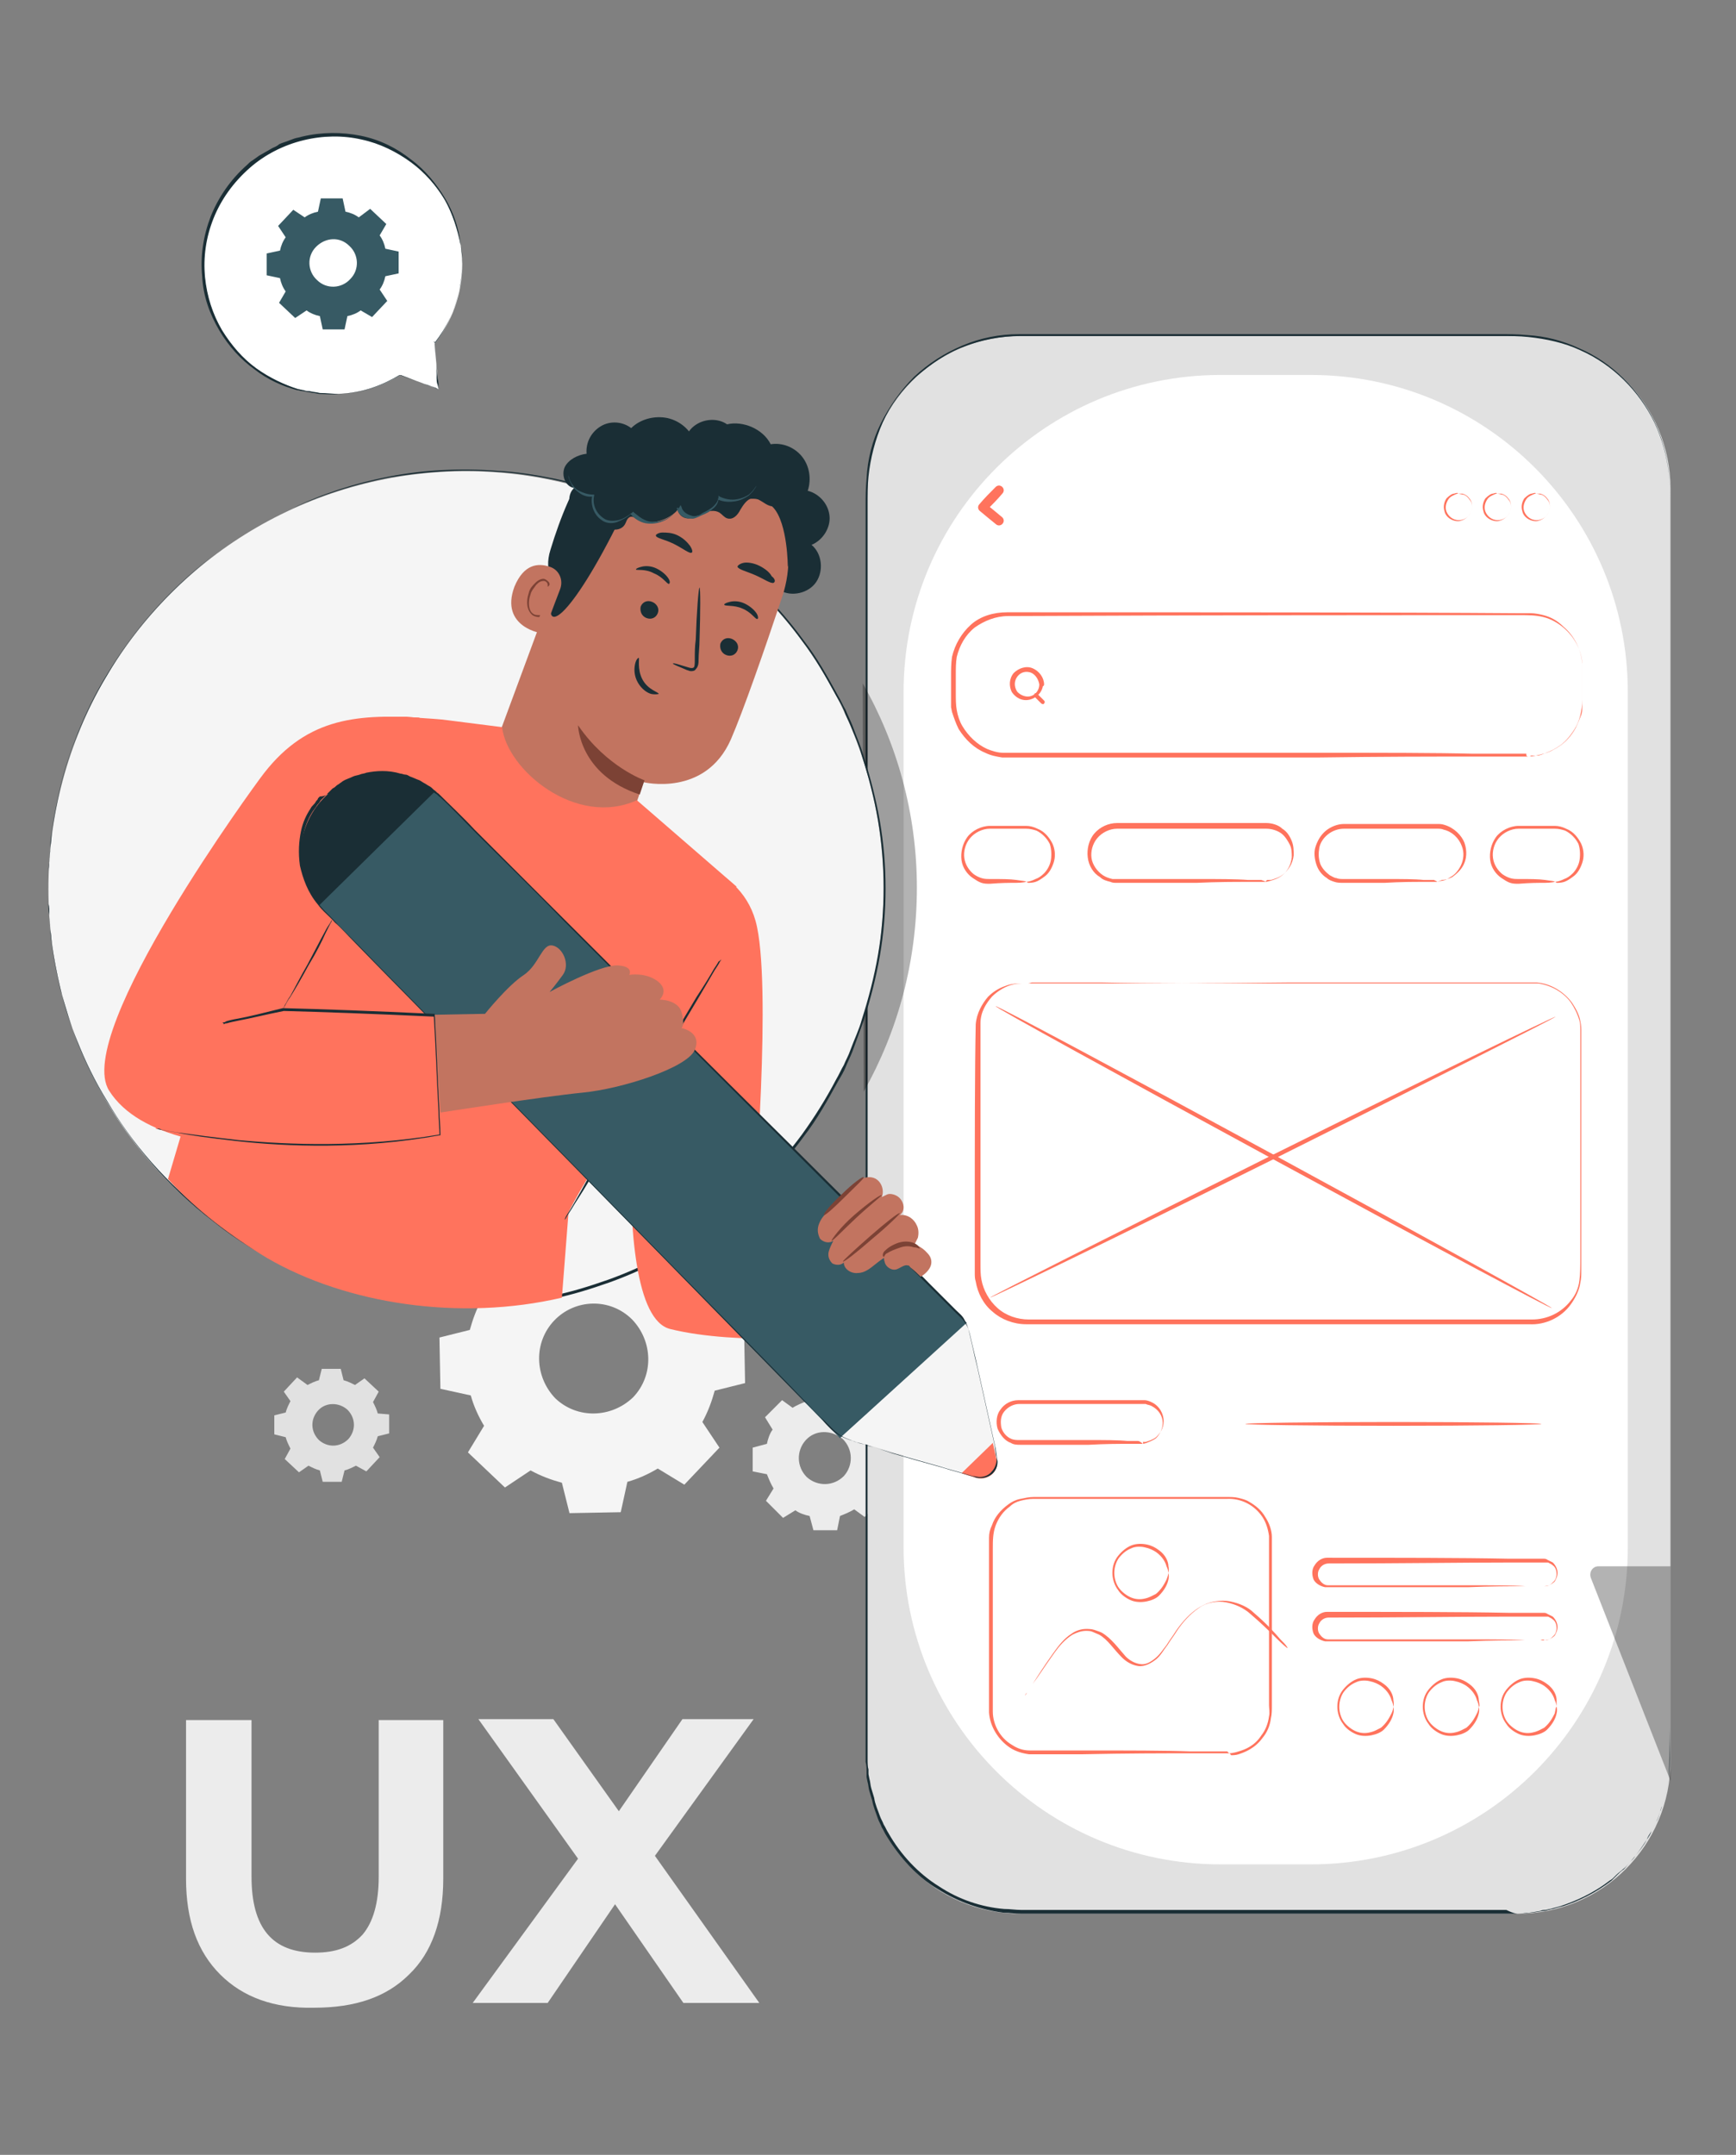 <?xml version="1.0" encoding="UTF-8"?> <!-- Generator: Adobe Illustrator 26.4.1, SVG Export Plug-In . SVG Version: 6.00 Build 0) --> <svg xmlns="http://www.w3.org/2000/svg" xmlns:xlink="http://www.w3.org/1999/xlink" id="Слой_1" x="0px" y="0px" viewBox="0 0 182.9 227" style="enable-background:new 0 0 182.9 227;" xml:space="preserve"><rect x="0" y="0" width="182.9" height="227" fill="#808080" stroke="none"/> <style type="text/css"> .st0{fill:#ECECEC;} .st1{fill:#F5F5F5;} .st2{fill:#E1E1E1;} .st3{fill:#1A2E35;} .st4{fill:#FFFFFF;} .st5{opacity:0.3;} .st6{fill:#FF735D;} .st7{fill:#C27460;} .st8{fill:#7C4235;} .st9{fill:#375A64;} </style> <g> <g> <path class="st0" d="M23.2,208c-2.4-2.4-3.6-5.7-3.6-10.1v-16.7h6.9v16.5c0,5.4,2.2,8,6.7,8c2.2,0,3.8-0.6,5-1.9 c1.1-1.3,1.7-3.3,1.7-6.1v-16.5h6.8v16.7c0,4.4-1.2,7.8-3.6,10.1c-2.4,2.4-5.7,3.5-10,3.5C28.9,211.6,25.6,210.4,23.2,208z"></path> </g> <g> <path class="st0" d="M72,211l-7.2-10.4L57.7,211h-7.9l11.1-15.2l-10.5-14.7h7.9l6.9,9.7l6.7-9.7h7.5l-10.4,14.4L80,211H72z"></path> </g> </g> <g> <g> <g> <path class="st1" d="M55.5,131.9c1-0.6,2.1-1.1,3.2-1.4l0.7-3.2l5.4-0.1l0.8,3.2c1.1,0.3,2.2,0.7,3.3,1.3l2.7-1.8l3.9,3.7 l-1.7,2.8c0.6,1,1.1,2.1,1.4,3.2l3.2,0.7l0.1,5.4l-3.2,0.8c-0.3,1.1-0.7,2.2-1.3,3.3l1.8,2.7l-3.7,3.9l-2.8-1.7 c-1,0.6-2.1,1.1-3.2,1.4l-0.7,3.2l-5.4,0.1l-0.8-3.2c-1.1-0.3-2.2-0.7-3.3-1.3l-2.7,1.8l-3.9-3.7l1.7-2.8c-0.6-1-1.1-2.1-1.4-3.2 l-3.2-0.7l-0.1-5.4l3.2-0.8c0.3-1.1,0.7-2.2,1.3-3.3l-1.8-2.7l3.7-3.9L55.5,131.9L55.5,131.9z M58.4,139.1 c-2.2,2.3-2.1,5.9,0.1,8.2c2.3,2.2,5.9,2.1,8.2-0.1c2.2-2.3,2.1-5.9-0.1-8.2C64.3,136.7,60.6,136.8,58.4,139.1z"></path> </g> </g> <g> <g> <path class="st0" d="M83.5,148.3c0.5-0.3,1-0.5,1.5-0.7l0.3-1.5l2.5,0l0.4,1.5c0.5,0.1,1.1,0.3,1.5,0.6l1.3-0.8l1.8,1.8l-0.8,1.3 c0.3,0.5,0.5,1,0.7,1.5l1.5,0.3l0,2.5l-1.5,0.4c-0.1,0.5-0.3,1.1-0.6,1.5l0.8,1.3l-1.8,1.8L90,159c-0.5,0.3-1,0.5-1.5,0.7 l-0.3,1.5l-2.5,0l-0.4-1.5c-0.5-0.1-1.1-0.3-1.5-0.6l-1.3,0.8l-1.8-1.8l0.8-1.3c-0.3-0.5-0.5-1-0.7-1.5l-1.5-0.3l0-2.5l1.5-0.4 c0.1-0.5,0.3-1.1,0.6-1.5l-0.8-1.3l1.8-1.8L83.5,148.3L83.5,148.3z M84.9,151.7c-1,1.1-1,2.8,0.1,3.9c1.1,1,2.8,1,3.9-0.1 c1-1.1,1-2.8-0.1-3.9C87.6,150.6,85.9,150.6,84.9,151.7z"></path> </g> </g> <g> <g> <path class="st2" d="M32.4,145.9c0.4-0.2,0.8-0.4,1.2-0.5l0.3-1.2l2,0l0.3,1.2c0.4,0.1,0.8,0.3,1.2,0.5l1-0.7l1.5,1.4l-0.6,1.1 c0.2,0.4,0.4,0.8,0.5,1.2L41,149l0,2l-1.2,0.3c-0.1,0.4-0.3,0.8-0.5,1.2l0.7,1l-1.4,1.5l-1.1-0.6c-0.4,0.2-0.8,0.4-1.2,0.5 l-0.3,1.2l-2,0l-0.3-1.2c-0.4-0.1-0.8-0.3-1.2-0.5l-1,0.7l-1.5-1.4l0.6-1.1c-0.2-0.4-0.4-0.8-0.5-1.2l-1.2-0.3l0-2l1.2-0.3 c0.1-0.4,0.3-0.8,0.5-1.2l-0.7-1l1.4-1.5L32.4,145.9L32.4,145.9z M33.5,148.6c-0.8,0.9-0.8,2.2,0.1,3.1c0.9,0.8,2.2,0.8,3.1-0.1 c0.8-0.9,0.8-2.2-0.1-3.1C35.7,147.7,34.3,147.7,33.5,148.6z"></path> </g> </g> </g> <g> <g> <g> <g> <path class="st2" d="M159.9,201.6h-52.4c-8.9,0-16.1-7.2-16.1-16.1v-134c0-8.9,7.2-16.1,16.1-16.1h52.4 c8.9,0,16.1,7.2,16.1,16.1v134C176,194.4,168.8,201.6,159.9,201.6z"></path> </g> </g> <g> <g> <g> <path class="st3" d="M159.9,201.6c0,0,0.4,0,1.2-0.1c0.4,0,0.9-0.1,1.5-0.2c0.1,0,0.3,0,0.5-0.1c0.2,0,0.3-0.1,0.5-0.1 c0.3-0.1,0.7-0.2,1.1-0.3c1.5-0.5,3.3-1.3,5.1-2.7c0.1-0.1,0.2-0.2,0.3-0.3c0.1-0.1,0.2-0.2,0.3-0.3c0.2-0.2,0.4-0.4,0.7-0.6 c0.2-0.2,0.4-0.5,0.6-0.7c0.2-0.2,0.4-0.5,0.6-0.7c0.4-0.5,0.8-1.1,1.2-1.7c0.2-0.3,0.4-0.6,0.5-0.9c0.2-0.3,0.3-0.7,0.5-1 c0.2-0.3,0.3-0.7,0.4-1.1c0.1-0.2,0.1-0.4,0.2-0.5c0.1-0.2,0.1-0.4,0.2-0.6c0.1-0.4,0.2-0.8,0.3-1.2c0.1-0.4,0.1-0.8,0.2-1.2 c0.2-1.6,0.1-3.4,0.1-5.2c0-3.6,0-7.6,0-11.9c0-8.5,0-18.2,0-28.9c0-21.4,0-47,0-75.3c0-3.5,0-7.1,0-10.8c0-0.9,0-1.8,0-2.7 c0-0.9,0-1.8-0.1-2.7c-0.2-1.8-0.7-3.6-1.5-5.3c-1.6-3.3-4.4-6.1-7.8-7.6c-1.7-0.8-3.6-1.2-5.5-1.4c-0.9-0.1-1.9-0.1-2.9-0.1 c-1,0-1.9,0-2.9,0c-15.4,0-31.4,0-47.7,0c-2,0-4.1,0.4-5.9,1.1c-1.9,0.7-3.6,1.9-5.1,3.2c-1.5,1.4-2.7,3-3.5,4.8 c-0.8,1.8-1.3,3.8-1.5,5.7c-0.1,1-0.1,2-0.1,3c0,1,0,2,0,3c0,2,0,3.9,0,5.9c0,3.9,0,7.8,0,11.7c0,15.4,0,30.3,0,44.5 c0,14.2,0,27.6,0,40.3c0,6.3,0,12.4,0,18.2c0,2.9,0,5.8,0,8.6c0,0.3,0,0.7,0.1,1l0,0.5l0.1,0.5c0.1,0.3,0.1,0.7,0.2,1 c0.1,0.3,0.2,0.7,0.3,1c0.1,0.7,0.4,1.3,0.6,1.9c0.1,0.3,0.3,0.6,0.4,0.9c0.2,0.3,0.3,0.6,0.5,0.9c1.3,2.3,3.2,4.3,5.3,5.6 c2.1,1.4,4.5,2.2,6.9,2.4c0.6,0,1.2,0.1,1.8,0.1c0.6,0,1.2,0,1.8,0c1.2,0,2.3,0,3.5,0c2.3,0,4.5,0,6.6,0c8.5,0,15.9,0,21.8,0 c6,0,10.6,0,13.8,0c1.6,0,2.8,0,3.6,0C159.5,201.6,159.9,201.6,159.9,201.6s-0.4,0-1.2,0c-0.8,0-2,0-3.6,0c-3.2,0-7.8,0-13.8,0 c-6,0-13.3,0-21.8,0c-2.1,0-4.3,0-6.6,0c-1.1,0-2.3,0-3.5,0c-0.6,0-1.2,0-1.8,0c-0.6,0-1.2-0.1-1.8-0.1c-2.4-0.3-4.8-1.1-7-2.5 c-2.2-1.3-4-3.3-5.4-5.6c-0.2-0.3-0.3-0.6-0.5-0.9c-0.1-0.3-0.3-0.6-0.4-0.9c-0.2-0.6-0.5-1.3-0.6-1.9c-0.1-0.3-0.2-0.7-0.3-1 c-0.1-0.3-0.1-0.7-0.2-1l-0.1-0.5l0-0.5c0-0.3,0-0.7-0.1-1.1c0-2.8,0-5.7,0-8.6c0-5.9,0-11.9,0-18.2c0-12.6,0-26.1,0-40.3 c0-14.2,0-29.1,0-44.5c0-3.9,0-7.7,0-11.7c0-2,0-3.9,0-5.9c0-1,0-2,0-3c0-1,0-2,0.1-3c0.1-2,0.6-4,1.5-5.8 c0.9-1.8,2.1-3.5,3.5-4.9c1.5-1.4,3.2-2.5,5.1-3.3c1.9-0.8,3.9-1.2,6-1.2c16.4,0,32.3,0,47.7,0c1,0,1.9,0,2.9,0 c1,0,1.9,0,2.9,0.1c1.9,0.1,3.8,0.6,5.5,1.4c3.5,1.5,6.3,4.4,7.9,7.7c0.8,1.7,1.3,3.5,1.5,5.3c0.1,0.9,0.1,1.8,0.1,2.8 c0,0.9,0,1.8,0,2.7c0,3.6,0,7.2,0,10.8c0,28.3,0,53.9,0,75.3c0,10.7,0,20.4,0,28.9c0,4.3,0,8.2,0,11.9c0,1.8,0,3.6-0.1,5.2 c-0.1,0.4-0.1,0.8-0.2,1.2c-0.1,0.4-0.2,0.8-0.3,1.2c-0.1,0.2-0.1,0.4-0.2,0.6c-0.1,0.2-0.1,0.4-0.2,0.5 c-0.1,0.4-0.2,0.7-0.4,1.1c-0.2,0.3-0.3,0.7-0.5,1c-0.2,0.3-0.4,0.6-0.5,0.9c-0.3,0.6-0.8,1.2-1.2,1.7 c-0.2,0.3-0.4,0.5-0.6,0.7c-0.2,0.2-0.4,0.5-0.7,0.7c-0.2,0.2-0.5,0.4-0.7,0.6c-0.1,0.1-0.2,0.2-0.3,0.3 c-0.1,0.1-0.2,0.2-0.4,0.3c-1.8,1.4-3.7,2.2-5.2,2.7c-0.4,0.1-0.7,0.2-1.1,0.3c-0.2,0-0.3,0.1-0.5,0.1c-0.2,0-0.3,0-0.5,0.1 c-0.6,0.1-1.1,0.2-1.5,0.2C160.3,201.6,159.9,201.6,159.9,201.6z"></path> </g> </g> </g> </g> <g> <g> <path class="st4" d="M138.1,196.4h-9.5c-18.5,0-33.4-15-33.4-33.4V72.9c0-18.5,15-33.4,33.4-33.4h9.5c18.5,0,33.4,15,33.4,33.4 v90.1C171.5,181.4,156.6,196.4,138.1,196.4z"></path> </g> </g> <g class="st5"> <g> <path d="M176,187.6l-8.4-21.4c-0.2-0.6,0.2-1.2,0.8-1.2h7.6V187.6z"></path> </g> </g> <g> <g> <g> <path class="st6" d="M161.1,79.7c0,0,0.5,0,1.5-0.3c0.5-0.1,1.1-0.4,1.7-0.8c0.6-0.4,1.2-1,1.7-1.9c0.2-0.4,0.4-0.9,0.6-1.4 c0.1-0.3,0.1-0.5,0.1-0.8c0-0.3,0-0.6,0-0.9c0-0.6,0-1.2,0-1.8c0-0.6,0-1.3,0-2c-0.1-1.3-0.8-2.7-2-3.7 c-0.6-0.5-1.3-0.9-2.1-1.1c-0.8-0.2-1.6-0.2-2.5-0.2c-13.8,0-32.9,0-53.9,0.1c-1.3,0-2.5,0.5-3.5,1.2c-1,0.8-1.6,1.9-1.9,3.1 c-0.1,0.6-0.1,1.2-0.1,1.9c0,0.6,0,1.3,0,1.9c0,0.6,0,1.3,0.1,1.8c0.1,0.6,0.3,1.2,0.6,1.7c0.6,1,1.5,1.9,2.6,2.4 c0.5,0.2,1.1,0.4,1.7,0.4c0.6,0,1.2,0,1.8,0c2.4,0,4.7,0,7,0c9.1,0,17.3,0,24.3,0c6.9,0,12.5,0,16.4,0.1c1.9,0,3.4,0,4.4,0 c0.5,0,0.9,0,1.2,0C160.8,79.7,160.9,79.7,161.1,79.7C161.1,79.7,161.1,79.7,161.1,79.7C161.1,79.7,161.1,79.7,161.1,79.7 c-0.2,0-0.3,0-0.4,0c-0.3,0-0.7,0-1.2,0c-1,0-2.5,0-4.4,0c-3.9,0-9.5,0-16.4,0.1c-6.9,0-15.1,0-24.3,0c-2.3,0-4.6,0-7,0 c-0.6,0-1.2,0-1.8,0c-0.6-0.1-1.2-0.2-1.8-0.5c-1.2-0.5-2.1-1.4-2.8-2.5c-0.3-0.6-0.5-1.2-0.7-1.8l-0.1-0.5l0-0.5 c0-0.3,0-0.6,0-0.9c0-0.6,0-1.3,0-1.9c0-0.6,0-1.3,0.1-2c0.3-1.3,1-2.5,2-3.4c1-0.9,2.4-1.3,3.8-1.3c21.1,0,40.1,0,53.9,0.1 c0.4,0,0.9,0,1.3,0c0.4,0,0.9,0.1,1.3,0.2c0.8,0.2,1.5,0.6,2.1,1.2c1.2,1,1.9,2.5,2,3.9c0,0.7,0,1.4,0,2c0,0.6,0,1.2,0,1.8 c0,1.2-0.3,2.3-0.8,3.1c-0.5,0.8-1.1,1.5-1.8,1.9c-0.6,0.4-1.2,0.6-1.7,0.8c-0.1,0-0.2,0.1-0.4,0.1c-0.1,0-0.2,0-0.3,0 c-0.2,0-0.4,0-0.5,0C161.4,79.7,161.3,79.7,161.1,79.7C161.1,79.7,161.1,79.7,161.1,79.7z"></path> </g> </g> </g> <g> <g> <g> <g> <path class="st6" d="M153.6,52c0,0-0.1,0-0.3,0.1c-0.2,0.1-0.5,0.2-0.7,0.5c-0.2,0.3-0.4,0.8-0.2,1.3c0.2,0.5,0.7,0.9,1.3,0.9 c0.6,0,1.1-0.4,1.3-0.9c0.2-0.5,0.1-1-0.2-1.3c-0.2-0.3-0.5-0.5-0.7-0.5C153.7,52,153.6,52,153.6,52c0,0,0.1,0,0.4,0 c0.2,0,0.6,0.2,0.8,0.5c0.3,0.3,0.4,0.9,0.2,1.4c-0.2,0.5-0.8,1-1.4,1c-0.7,0-1.3-0.5-1.4-1c-0.2-0.6,0-1.1,0.2-1.4 c0.3-0.3,0.6-0.5,0.8-0.5C153.5,51.9,153.6,51.9,153.6,52z"></path> </g> </g> </g> <g> <g> <g> <path class="st6" d="M157.7,52c0,0-0.1,0-0.3,0.1c-0.2,0.1-0.5,0.2-0.7,0.5c-0.2,0.3-0.4,0.8-0.2,1.3c0.2,0.5,0.7,0.9,1.3,0.9 c0.6,0,1.1-0.4,1.3-0.9c0.2-0.5,0.1-1-0.2-1.3c-0.2-0.3-0.5-0.5-0.7-0.5C157.9,52,157.7,52,157.7,52c0,0,0.1,0,0.4,0 c0.2,0,0.6,0.2,0.8,0.5c0.3,0.3,0.4,0.9,0.2,1.4c-0.2,0.5-0.8,1-1.4,1c-0.7,0-1.3-0.5-1.4-1c-0.2-0.6,0-1.1,0.2-1.4 c0.3-0.3,0.6-0.5,0.8-0.5C157.6,51.9,157.7,51.9,157.7,52z"></path> </g> </g> </g> <g> <g> <g> <path class="st6" d="M161.8,52c0,0-0.1,0-0.3,0.1c-0.2,0.1-0.5,0.2-0.7,0.5c-0.2,0.3-0.4,0.8-0.2,1.3c0.2,0.5,0.7,0.9,1.3,0.9 c0.6,0,1.1-0.4,1.3-0.9c0.2-0.5,0.1-1-0.2-1.3c-0.2-0.3-0.5-0.5-0.7-0.5C162,52,161.8,52,161.8,52c0,0,0.1,0,0.4,0 c0.2,0,0.6,0.2,0.8,0.5c0.3,0.3,0.4,0.9,0.2,1.4c-0.2,0.5-0.8,1-1.4,1c-0.7,0-1.3-0.5-1.4-1c-0.2-0.6,0-1.1,0.2-1.4 c0.3-0.3,0.6-0.5,0.8-0.5C161.7,51.9,161.8,51.9,161.8,52z"></path> </g> </g> </g> </g> <g> <g> <g> <path class="st6" d="M104.9,51.3c-0.6,0.6-1.2,1.2-1.7,1.8c-0.2,0.2-0.2,0.5,0,0.7c0.6,0.5,1.2,1,1.7,1.4c0.2,0.2,0.5,0.2,0.7,0 c0.2-0.2,0.2-0.5,0-0.7c-0.6-0.5-1.2-1-1.7-1.4c0,0.2,0,0.5,0,0.7c0.6-0.6,1.2-1.2,1.7-1.8c0.2-0.2,0.2-0.5,0-0.7 C105.4,51.1,105.1,51.1,104.9,51.3L104.9,51.3z"></path> </g> </g> </g> <g> <g> <g> <g> <path class="st6" d="M109.5,72.1c0,0.5-0.3,1-0.8,1.2c-0.5,0.2-1.1,0-1.5-0.4c-0.3-0.4-0.4-1-0.1-1.5c0.3-0.5,0.8-0.7,1.3-0.6 C109,70.9,109.4,71.5,109.5,72.1c0,0.3,0.5,0.3,0.5,0c0-0.7-0.5-1.4-1.2-1.7c-0.7-0.3-1.5,0-2,0.5c-0.5,0.6-0.5,1.4-0.2,2 c0.4,0.6,1.1,1,1.9,0.8c0.8-0.2,1.4-0.9,1.4-1.7C109.9,71.8,109.5,71.8,109.5,72.1z"></path> </g> </g> </g> <g> <g> <g> <path class="st6" d="M109,73.4c0.2,0.2,0.4,0.4,0.6,0.6c0,0,0.1,0.1,0.1,0.1c0.1,0.1,0.3,0.1,0.3,0c0.1-0.1,0.1-0.2,0-0.3 c-0.2-0.2-0.4-0.4-0.6-0.6c0,0-0.1-0.1-0.1-0.1c-0.1-0.1-0.3-0.1-0.3,0C108.9,73.2,108.9,73.3,109,73.4L109,73.4z"></path> </g> </g> </g> </g> <g> <g> <g> <path class="st6" d="M108.1,92.9c0,0,0.4,0,1-0.3c0.3-0.1,0.6-0.3,0.9-0.6c0.3-0.3,0.6-0.8,0.7-1.3c0.1-0.5,0.1-1.2-0.1-1.8 c-0.3-0.6-0.8-1.1-1.4-1.4c-0.3-0.1-0.7-0.2-1.1-0.2c-0.4,0-0.8,0-1.2,0c-0.8,0-1.7,0-2.6,0c-0.8,0-1.6,0.4-2.1,1 c-0.5,0.6-0.7,1.4-0.6,2.1c0.1,0.7,0.5,1.3,1,1.7c0.3,0.2,0.5,0.3,0.8,0.4c0.3,0.1,0.6,0.1,0.9,0.1c1.2,0,2.1,0,2.8,0.1 C107.7,92.8,108.1,92.8,108.1,92.9c0,0-0.4,0.1-1,0.1c-0.7,0-1.6,0-2.8,0.1c-0.3,0-0.6,0-0.9-0.1c-0.3-0.1-0.6-0.3-0.9-0.5 c-0.6-0.4-1.1-1.1-1.2-1.9c-0.1-0.8,0.1-1.7,0.6-2.4c0.5-0.7,1.5-1.2,2.4-1.2c0.9,0,1.8,0,2.6,0c0.4,0,0.8,0,1.2,0 c0.4,0,0.8,0.1,1.2,0.3c0.8,0.3,1.3,1,1.6,1.6c0.3,0.7,0.3,1.4,0.1,2c-0.2,0.6-0.5,1.1-0.9,1.4c-0.4,0.3-0.7,0.5-1,0.6 c-0.3,0.1-0.6,0.1-0.8,0.1C108.2,92.9,108.1,92.9,108.1,92.9z"></path> </g> </g> </g> <g> <g> <g> <path class="st6" d="M163.8,92.9c0,0,0.4,0,1-0.3c0.3-0.1,0.6-0.3,0.9-0.6c0.3-0.3,0.6-0.8,0.7-1.3c0.1-0.5,0.1-1.2-0.1-1.8 c-0.3-0.6-0.8-1.1-1.4-1.4c-0.3-0.1-0.7-0.2-1.1-0.2c-0.4,0-0.8,0-1.2,0c-0.8,0-1.7,0-2.6,0c-0.8,0-1.6,0.4-2.1,1 c-0.5,0.6-0.7,1.4-0.6,2.1c0.1,0.7,0.5,1.3,1,1.7c0.3,0.2,0.5,0.3,0.8,0.4c0.3,0.1,0.6,0.1,0.9,0.1c1.2,0,2.1,0,2.8,0.1 C163.4,92.8,163.8,92.8,163.8,92.9c0,0-0.4,0.1-1,0.1c-0.7,0-1.6,0-2.8,0.1c-0.3,0-0.6,0-0.9-0.1c-0.3-0.1-0.6-0.3-0.9-0.5 c-0.6-0.4-1.1-1.1-1.2-1.9c-0.1-0.8,0.1-1.7,0.6-2.4c0.5-0.7,1.5-1.2,2.4-1.2c0.9,0,1.8,0,2.6,0c0.4,0,0.8,0,1.2,0 c0.4,0,0.8,0.1,1.2,0.3c0.8,0.3,1.3,1,1.6,1.6c0.3,0.7,0.3,1.4,0.1,2c-0.2,0.6-0.5,1.1-0.9,1.4c-0.4,0.3-0.7,0.5-1,0.6 c-0.3,0.1-0.6,0.1-0.8,0.1C163.9,92.9,163.8,92.9,163.8,92.9z"></path> </g> </g> </g> <g> <g> <g> <path class="st6" d="M133.3,92.9c0,0,0.2,0,0.5-0.1c0.3-0.1,0.8-0.2,1.3-0.6c0.5-0.4,0.9-1,1-1.9c0-0.4,0-0.9-0.2-1.3 c-0.2-0.4-0.5-0.9-0.9-1.2c-0.4-0.3-1-0.5-1.6-0.5c-0.6,0-1.2,0-1.9,0c-1.3,0-2.7,0-4.2,0c-3,0-6.2,0-9.6,0 c-0.8,0-1.6,0.4-2.1,1c-0.5,0.6-0.7,1.4-0.6,2.1c0.1,0.7,0.6,1.4,1.2,1.8c0.3,0.2,0.6,0.3,1,0.4c0.2,0,0.3,0,0.5,0 c0.2,0,0.4,0,0.6,0c3,0,5.6,0,7.9,0c2.2,0,4,0,5.3,0.1c0.6,0,1.1,0,1.4,0C133.1,92.8,133.3,92.8,133.3,92.9c0,0-0.2,0-0.5,0 c-0.3,0-0.8,0-1.4,0c-1.3,0-3.1,0-5.3,0.1c-2.2,0-4.9,0-7.9,0c-0.2,0-0.4,0-0.6,0c-0.2,0-0.4,0-0.6-0.1 c-0.4-0.1-0.8-0.2-1.1-0.5c-0.7-0.4-1.2-1.2-1.3-2.1c-0.1-0.8,0.1-1.8,0.7-2.5c0.6-0.7,1.5-1.1,2.4-1.1c3.4,0,6.7,0,9.6,0 c1.5,0,2.9,0,4.2,0c0.7,0,1.3,0,1.9,0c0.6,0,1.3,0.2,1.7,0.6c0.5,0.3,0.8,0.8,1,1.3c0.2,0.5,0.2,1,0.2,1.5 c-0.1,0.9-0.6,1.6-1.1,2c-0.5,0.4-1,0.5-1.3,0.6c-0.2,0-0.3,0-0.4,0C133.3,92.9,133.3,92.9,133.3,92.9z"></path> </g> </g> </g> <g> <g> <g> <path class="st6" d="M151.4,92.9c0,0,0.1,0,0.4-0.1c0.2,0,0.6-0.1,1-0.4c0.4-0.2,0.8-0.6,1.1-1.2c0.3-0.6,0.4-1.4,0.1-2.1 c-0.3-0.8-1-1.5-1.9-1.7c-0.2-0.1-0.5-0.1-0.7-0.1c-0.3,0-0.5,0-0.8,0c-0.5,0-1.1,0-1.7,0c-2.3,0-4.7,0-7.3,0 c-0.6,0-1.2,0.2-1.7,0.6c-0.5,0.4-0.8,0.9-0.9,1.4c-0.1,0.6-0.1,1.1,0.1,1.7c0.2,0.5,0.6,0.9,1,1.2c0.2,0.1,0.5,0.3,0.7,0.3 c0.2,0.1,0.5,0.1,0.8,0.1c0.5,0,1.1,0,1.6,0c1,0,1.9,0,2.8,0c1.7,0,3.1,0,4,0.1c0.5,0,0.8,0,1.1,0 C151.2,92.8,151.4,92.8,151.4,92.9c0,0-0.1,0-0.4,0c-0.3,0-0.6,0-1.1,0c-1,0-2.3,0-4,0.1c-0.9,0-1.8,0-2.8,0c-0.5,0-1,0-1.6,0 c-0.3,0-0.6,0-0.9-0.1c-0.3-0.1-0.6-0.2-0.8-0.4c-0.5-0.3-0.9-0.8-1.1-1.4c-0.2-0.6-0.3-1.3-0.1-1.9c0.2-0.6,0.5-1.2,1.1-1.7 c0.5-0.4,1.2-0.7,1.9-0.7c2.6,0,5.1,0,7.3,0c0.6,0,1.1,0,1.7,0c0.3,0,0.5,0,0.8,0c0.3,0,0.5,0,0.8,0.1c1,0.3,1.8,1.1,2.1,1.9 c0.3,0.9,0.2,1.7-0.1,2.3c-0.3,0.6-0.8,1-1.2,1.3c-0.4,0.2-0.8,0.3-1.1,0.3C151.5,92.9,151.4,92.9,151.4,92.9z"></path> </g> </g> </g> <g> <g> <g> <g> <path class="st6" d="M108.3,103.6c0,0,0,0-0.1,0c-0.1,0-0.2,0-0.4,0c-0.3,0-0.8,0-1.4,0.2c-0.6,0.2-1.3,0.6-1.9,1.2 c-0.6,0.7-1.2,1.6-1.2,2.8c0,4.8,0,11.7,0,20.3c0,1.1,0,2.2,0,3.3c0,0.6,0,1.1,0,1.7c0,0.6,0,1.2,0.1,1.7 c0.2,1.1,0.8,2.2,1.7,3c0.9,0.8,2.1,1.2,3.3,1.2c5,0,10.4,0,16.1,0c11.3,0,23.8,0,36.9,0c1.6,0,3.1-0.7,4.1-2 c0.5-0.6,0.8-1.3,0.9-2.1c0.1-0.7,0.1-1.6,0.1-2.4c0-3.2,0-6.3,0-9.4c0-3.1,0-6.1,0-9.1c0-1.5,0-3,0-4.4c0-0.4,0-0.7,0-1.1 c0-0.3,0-0.7-0.1-1c-0.2-0.7-0.5-1.3-0.9-1.9c-0.8-1.1-2.1-1.8-3.4-2c-0.3,0-0.7,0-1,0c-0.3,0-0.7,0-1,0c-0.7,0-1.4,0-2,0 c-2.7,0-5.3,0-7.8,0c-5,0-9.7,0-14,0c-8.6,0-15.5,0-20.3-0.1c-2.4,0-4.3,0-5.5,0c-0.6,0-1.1,0-1.4,0c-0.2,0-0.3,0-0.4,0 C108.4,103.6,108.3,103.6,108.3,103.6c0,0,0,0,0.1,0c0.1,0,0.2,0,0.4,0c0.3,0,0.8,0,1.4,0c1.3,0,3.1,0,5.5,0 c4.8,0,11.7,0,20.3-0.1c4.3,0,9,0,14,0c2.5,0,5.1,0,7.8,0c0.7,0,1.3,0,2,0c0.3,0,0.7,0,1,0c0.3,0,0.7,0,1.1,0 c1.4,0.1,2.8,0.9,3.7,2.1c0.4,0.6,0.8,1.3,0.9,2c0.1,0.4,0.1,0.7,0.1,1.1c0,0.4,0,0.7,0,1.1c0,1.5,0,2.9,0,4.4c0,3,0,6,0,9.1 c0,3.1,0,6.2,0,9.4c0,0.4,0,0.8,0,1.2c0,0.4,0,0.8-0.1,1.2c-0.1,0.8-0.5,1.6-1,2.3c-1,1.4-2.7,2.2-4.4,2.1 c-13.1,0-25.6,0-36.9,0c-5.7,0-11.1,0-16.1,0c-1.3,0-2.6-0.5-3.5-1.3c-1-0.8-1.6-2-1.8-3.2c-0.1-0.3-0.1-0.6-0.1-0.9 c0-0.3,0-0.6,0-0.9c0-0.6,0-1.1,0-1.7c0-1.1,0-2.2,0-3.3c0-8.6,0-15.5,0.1-20.3c0.1-1.2,0.7-2.2,1.3-2.9c0.7-0.7,1.4-1,2-1.2 c0.6-0.2,1.1-0.2,1.4-0.2c0.2,0,0.3,0,0.4,0C108.3,103.6,108.3,103.6,108.3,103.6z"></path> </g> </g> </g> <g> <g> <g> <path class="st6" d="M104.9,106c0.1-0.1,13.2,6.9,29.4,15.7c16.2,8.8,29.2,16,29.2,16.1c-0.1,0.1-13.2-6.9-29.4-15.7 C117.9,113.3,104.8,106.1,104.9,106z"></path> </g> </g> </g> <g> <g> <g> <path class="st6" d="M163.9,107.1c0,0.1-13.3,6.8-29.7,15c-16.5,8.2-29.9,14.7-29.9,14.6c0-0.1,13.3-6.8,29.7-15 C150.5,113.5,163.9,107,163.9,107.1z"></path> </g> </g> </g> </g> <g> <g> <g> <path class="st6" d="M120.4,152.1c0,0,0.1,0,0.4-0.1c0.2-0.1,0.6-0.2,1-0.5c0.3-0.3,0.7-0.9,0.7-1.6c0-0.7-0.4-1.4-1.2-1.8 c-0.2-0.1-0.4-0.1-0.6-0.2c-0.2,0-0.5,0-0.7,0c-0.5,0-1,0-1.5,0c-1.1,0-2.2,0-3.4,0c-2.4,0-5,0-7.7,0c-0.6,0-1.2,0.3-1.6,0.8 c-0.4,0.5-0.4,1.1-0.3,1.7c0.2,0.6,0.6,1,1.1,1.2c0.3,0.1,0.5,0.1,0.8,0.1c0.3,0,0.6,0,0.9,0c2.4,0,4.5,0,6.3,0 c1.8,0,3.2,0,4.2,0.1c0.5,0,0.9,0,1.1,0S120.4,152.1,120.4,152.1c0,0-0.1,0-0.4,0s-0.7,0-1.1,0c-1,0-2.4,0-4.2,0.1 c-1.8,0-3.9,0-6.3,0c-0.3,0-0.6,0-0.9,0c-0.3,0-0.7,0-1-0.2c-0.6-0.2-1.1-0.8-1.4-1.5c-0.2-0.7-0.1-1.5,0.3-2 c0.4-0.6,1.1-1,1.9-1c2.7,0,5.3,0,7.7,0c1.2,0,2.3,0,3.4,0c0.5,0,1,0,1.5,0c0.2,0,0.5,0,0.7,0c0.2,0,0.5,0.1,0.7,0.2 c0.9,0.4,1.3,1.3,1.3,2c0,0.8-0.4,1.3-0.8,1.7c-0.4,0.3-0.8,0.4-1.1,0.5c-0.1,0-0.2,0-0.3,0 C120.5,152.1,120.4,152.1,120.4,152.1z"></path> </g> </g> </g> <g> <g> <g> <path class="st6" d="M129.5,184.7c0,0,0.4,0,1-0.2c0.7-0.2,1.7-0.6,2.4-1.7c0.4-0.5,0.7-1.2,0.8-2c0.1-0.4,0-0.8,0-1.2 c0-0.4,0-0.9,0-1.4c0-1.9,0-4,0-6.4c0-2.4,0-5,0-7.8c0-0.3,0-0.7,0-1.1c0-0.4,0-0.7,0-1.1c-0.1-0.7-0.3-1.4-0.7-2 c-0.8-1.2-2.2-2-3.8-1.9c-6.3,0-13.2,0-20.4,0c-0.4,0-0.9,0.1-1.3,0.2c-0.4,0.1-0.8,0.3-1.1,0.6c-0.7,0.5-1.2,1.2-1.5,2 c-0.3,0.8-0.3,1.6-0.3,2.5c0,0.9,0,1.7,0,2.6c0,3.4,0,6.7,0,9.9c0,1.6,0,3.1,0,4.6c0,1.4,0.8,2.8,2,3.5c0.6,0.4,1.2,0.6,1.9,0.6 c0.3,0,0.7,0,1,0c0.3,0,0.7,0,1,0c1.3,0,2.5,0,3.7,0c4.7,0,8.6,0,11.2,0.1c1.3,0,2.4,0,3.1,0c0.3,0,0.6,0,0.8,0 C129.5,184.7,129.5,184.7,129.5,184.7c0,0-0.1,0-0.3,0c-0.2,0-0.5,0-0.8,0c-0.7,0-1.7,0-3.1,0c-2.7,0-6.5,0-11.2,0.1 c-1.2,0-2.4,0-3.7,0c-0.3,0-0.7,0-1,0c-0.3,0-0.7,0-1,0c-0.7-0.1-1.4-0.3-2-0.7c-1.2-0.8-2.1-2.2-2.2-3.7c0-1.5,0-3,0-4.6 c0-3.1,0-6.4,0-9.9c0-0.9,0-1.7,0-2.6c0-0.4,0-0.9,0-1.3c0-0.5,0.1-0.9,0.3-1.3c0.3-0.9,0.9-1.6,1.7-2.2 c0.4-0.3,0.8-0.5,1.3-0.6c0.5-0.1,0.9-0.2,1.4-0.2c7.2,0,14.1,0,20.4,0c0.4,0,0.8,0,1.2,0.1c0.4,0.1,0.8,0.2,1.1,0.4 c0.7,0.4,1.3,0.9,1.7,1.6c0.4,0.6,0.7,1.4,0.7,2.1c0,0.4,0,0.7,0,1.1c0,0.4,0,0.7,0,1.1c0,2.8,0,5.4,0,7.8c0,2.4,0,4.5,0,6.4 c0,0.5,0,0.9,0,1.4c0,0.4,0,0.9-0.1,1.3c-0.1,0.8-0.4,1.5-0.9,2.1c-0.8,1.1-1.9,1.5-2.5,1.7c-0.3,0.1-0.6,0.1-0.8,0.1 C129.6,184.7,129.5,184.7,129.5,184.7z"></path> </g> </g> </g> <g> <g> <g> <path class="st6" d="M135.6,173.6c0,0-0.4-0.3-1.1-1c-0.7-0.7-1.6-1.6-2.9-2.7c-0.6-0.5-1.4-0.9-2.4-1.1c-0.5-0.1-1-0.1-1.5,0 c-0.5,0.1-1,0.3-1.4,0.6c-0.9,0.6-1.7,1.5-2.3,2.4c-0.3,0.5-0.7,1-1,1.5c-0.4,0.5-0.7,1.1-1.2,1.5c-0.5,0.4-1.2,0.8-1.9,0.7 c-0.7-0.1-1.3-0.5-1.7-0.9c-0.9-0.9-1.5-1.9-2.4-2.4c-0.2-0.1-0.5-0.2-0.7-0.3c-0.2-0.1-0.5-0.1-0.7-0.1c-0.5,0-1,0.2-1.4,0.4 c-0.8,0.5-1.4,1.2-1.9,1.9c-1,1.4-1.7,2.5-2.3,3.3c-0.3,0.4-0.5,0.7-0.6,0.9s-0.2,0.3-0.2,0.3c0,0,0-0.1,0.2-0.3 c0.1-0.2,0.3-0.5,0.6-0.9c0.5-0.8,1.2-1.9,2.2-3.3c0.5-0.7,1.1-1.5,1.9-2c0.4-0.3,1-0.5,1.5-0.5c0.3,0,0.6,0,0.9,0.1 c0.3,0.1,0.6,0.2,0.8,0.3c1,0.6,1.7,1.6,2.5,2.5c0.4,0.4,0.9,0.7,1.5,0.8c0.6,0.1,1.1-0.2,1.6-0.6c0.5-0.4,0.8-0.9,1.2-1.4 c0.3-0.5,0.7-1,1-1.5c0.7-1,1.5-1.9,2.5-2.5c0.5-0.3,1-0.5,1.6-0.6c0.6-0.1,1.1-0.1,1.6,0c1,0.2,1.9,0.6,2.5,1.2 c1.3,1.1,2.2,2.1,2.8,2.8c0.3,0.3,0.6,0.6,0.7,0.8C135.6,173.5,135.7,173.6,135.6,173.6z"></path> </g> </g> </g> <g> <g> <g> <path class="st6" d="M123.1,165.7c0,0,0-0.3-0.2-0.7c-0.1-0.4-0.4-1-1.1-1.5c-0.3-0.2-0.7-0.4-1.2-0.5c-0.4-0.1-1-0.1-1.4,0.1 c-0.5,0.2-0.9,0.5-1.3,1c-0.3,0.4-0.5,1-0.5,1.6c0,0.6,0.2,1.2,0.5,1.6c0.3,0.4,0.8,0.8,1.3,1c0.5,0.2,1,0.2,1.4,0.1 c0.5-0.1,0.8-0.3,1.2-0.5c0.6-0.5,0.9-1.1,1.1-1.5C123.1,165.9,123.1,165.7,123.1,165.7c0,0,0.1,0.3,0,0.7 c-0.1,0.5-0.4,1.1-1,1.7c-0.3,0.3-0.8,0.5-1.3,0.6c-0.5,0.1-1.1,0.1-1.6-0.1c-0.5-0.2-1.1-0.6-1.4-1.1c-0.4-0.5-0.6-1.2-0.6-1.8 c0-0.7,0.2-1.3,0.6-1.8c0.4-0.5,0.9-0.9,1.4-1.1c0.5-0.2,1.1-0.2,1.6-0.1c0.5,0.1,0.9,0.3,1.3,0.6c0.7,0.5,1,1.2,1,1.7 C123.2,165.4,123.1,165.7,123.1,165.7z"></path> </g> </g> </g> <g> <g> <g> <path class="st6" d="M164,179.8c0,0,0-0.3-0.2-0.7c-0.1-0.4-0.4-1-1.1-1.5c-0.3-0.2-0.7-0.4-1.2-0.5c-0.4-0.1-1-0.1-1.4,0.1 c-0.5,0.2-0.9,0.5-1.3,1c-0.3,0.4-0.5,1-0.5,1.6c0,0.6,0.2,1.2,0.5,1.6c0.3,0.4,0.8,0.8,1.3,1c0.5,0.2,1,0.2,1.4,0.1 c0.5-0.1,0.8-0.3,1.2-0.5c0.6-0.5,0.9-1.1,1.1-1.5C163.9,180.1,163.9,179.8,164,179.8c0,0,0.1,0.3,0,0.7c-0.1,0.5-0.4,1.1-1,1.7 c-0.3,0.3-0.8,0.5-1.3,0.6c-0.5,0.1-1.1,0.1-1.6-0.1c-0.5-0.2-1.1-0.6-1.4-1.1c-0.4-0.5-0.6-1.2-0.6-1.8c0-0.7,0.2-1.3,0.6-1.8 c0.4-0.5,0.9-0.9,1.4-1.1c0.5-0.2,1.1-0.2,1.6-0.1c0.5,0.1,0.9,0.3,1.3,0.6c0.7,0.5,1,1.2,1,1.7C164,179.6,164,179.8,164,179.8z "></path> </g> </g> </g> <g> <g> <g> <path class="st6" d="M155.8,179.8c0,0,0-0.3-0.2-0.7c-0.1-0.4-0.4-1-1.1-1.5c-0.3-0.2-0.7-0.4-1.2-0.5c-0.4-0.1-1-0.1-1.4,0.1 c-0.5,0.2-0.9,0.5-1.3,1c-0.3,0.4-0.5,1-0.5,1.6c0,0.6,0.2,1.2,0.5,1.6c0.3,0.4,0.8,0.8,1.3,1c0.5,0.2,1,0.2,1.4,0.1 c0.5-0.1,0.8-0.3,1.2-0.5c0.6-0.5,0.9-1.1,1.1-1.5C155.8,180.1,155.8,179.8,155.8,179.8c0,0,0.1,0.3,0,0.7 c-0.1,0.5-0.4,1.1-1,1.7c-0.3,0.3-0.8,0.5-1.3,0.6c-0.5,0.1-1.1,0.1-1.6-0.1c-0.5-0.2-1.1-0.6-1.4-1.1c-0.4-0.5-0.6-1.2-0.6-1.8 c0-0.7,0.2-1.3,0.6-1.8c0.4-0.5,0.9-0.9,1.4-1.1c0.5-0.2,1.1-0.2,1.6-0.1c0.5,0.1,0.9,0.3,1.3,0.6c0.7,0.5,1,1.2,1,1.7 C155.9,179.6,155.9,179.8,155.8,179.8z"></path> </g> </g> </g> <g> <g> <g> <path class="st6" d="M146.8,179.8c0,0,0-0.3-0.2-0.7c-0.1-0.4-0.4-1-1.1-1.5c-0.3-0.2-0.7-0.4-1.2-0.5c-0.4-0.1-1-0.1-1.4,0.1 c-0.5,0.2-0.9,0.5-1.3,1c-0.3,0.4-0.5,1-0.5,1.6c0,0.6,0.2,1.2,0.5,1.6c0.3,0.4,0.8,0.8,1.3,1c0.5,0.2,1,0.2,1.4,0.1 c0.5-0.1,0.8-0.3,1.2-0.5c0.6-0.5,0.9-1.1,1.1-1.5C146.8,180.1,146.8,179.8,146.8,179.8c0,0,0.1,0.3,0,0.7 c-0.1,0.5-0.4,1.1-1,1.7c-0.3,0.3-0.8,0.5-1.3,0.6c-0.5,0.1-1.1,0.1-1.6-0.1c-0.5-0.2-1.1-0.6-1.4-1.1c-0.4-0.5-0.6-1.2-0.6-1.8 c0-0.7,0.2-1.3,0.6-1.8c0.4-0.5,0.9-0.9,1.4-1.1c0.5-0.2,1.1-0.2,1.6-0.1c0.5,0.1,0.9,0.3,1.3,0.6c0.7,0.5,1,1.2,1,1.7 C146.9,179.6,146.8,179.8,146.8,179.8z"></path> </g> </g> </g> <g> <g> <g> <path class="st6" d="M162.7,167.1c0,0,0.2,0,0.5-0.1c0.2-0.1,0.3-0.2,0.5-0.4c0.2-0.2,0.3-0.5,0.3-0.8c0-0.3-0.1-0.7-0.4-0.9 c-0.1-0.1-0.3-0.2-0.5-0.3c-0.1,0-0.2,0-0.3,0c-0.1,0-0.2,0-0.4,0c-1,0-2.1,0-3.3,0c-4.9,0-11.7,0.1-19.1,0.1 c-0.4,0-0.8,0.2-1,0.6c-0.2,0.3-0.2,0.8,0,1.1c0.2,0.3,0.5,0.6,0.9,0.6c0.4,0,0.9,0,1.3,0c1.8,0,3.5,0,5.1,0c3.2,0,6.2,0,8.6,0 c2.4,0,4.4,0,5.8,0.1c0.7,0,1.2,0,1.6,0C162.5,167.1,162.7,167.1,162.7,167.1c0,0-0.2,0-0.6,0c-0.4,0-0.9,0-1.6,0 c-1.4,0-3.4,0-5.8,0.1c-2.5,0-5.4,0-8.6,0c-1.6,0-3.3,0-5.1,0c-0.4,0-0.9,0-1.4,0c-0.5-0.1-1-0.4-1.2-0.8 c-0.2-0.5-0.2-1.1,0.1-1.5c0.3-0.5,0.8-0.8,1.3-0.8c7.5,0,14.2,0,19.1,0.1c1.2,0,2.3,0,3.3,0c0.1,0,0.2,0,0.4,0 c0.1,0,0.3,0,0.4,0.1c0.2,0.1,0.4,0.2,0.6,0.3c0.3,0.3,0.5,0.7,0.5,1.1c0,0.4-0.2,0.7-0.3,0.9c-0.2,0.2-0.4,0.3-0.6,0.4 c-0.2,0.1-0.3,0.1-0.4,0.1C162.8,167.1,162.7,167.1,162.7,167.1z"></path> </g> </g> </g> <g> <g> <g> <path class="st6" d="M162.7,172.8c0,0,0.2,0,0.5-0.1c0.2-0.1,0.3-0.2,0.5-0.4c0.2-0.2,0.3-0.5,0.3-0.8c0-0.3-0.1-0.7-0.4-0.9 c-0.1-0.1-0.3-0.2-0.5-0.3c-0.1,0-0.2,0-0.3,0c-0.1,0-0.2,0-0.4,0c-1,0-2.1,0-3.3,0c-4.9,0-11.7,0.1-19.1,0.1 c-0.4,0-0.8,0.2-1,0.6c-0.2,0.3-0.2,0.8,0,1.1c0.2,0.3,0.5,0.6,0.9,0.6c0.4,0,0.9,0,1.3,0c1.8,0,3.5,0,5.1,0c3.2,0,6.2,0,8.6,0 c2.4,0,4.4,0,5.8,0.1c0.7,0,1.2,0,1.6,0C162.5,172.7,162.7,172.7,162.7,172.8c0,0-0.2,0-0.6,0c-0.4,0-0.9,0-1.6,0 c-1.4,0-3.4,0-5.8,0.1c-2.5,0-5.4,0-8.6,0c-1.6,0-3.3,0-5.1,0c-0.4,0-0.9,0-1.4,0c-0.5-0.1-1-0.4-1.2-0.8 c-0.2-0.5-0.2-1.1,0.1-1.5c0.3-0.5,0.8-0.8,1.3-0.8c7.5,0,14.2,0,19.1,0.1c1.2,0,2.3,0,3.3,0c0.1,0,0.2,0,0.4,0 c0.1,0,0.3,0,0.4,0.1c0.2,0.1,0.4,0.2,0.6,0.3c0.3,0.3,0.5,0.7,0.5,1.1c0,0.4-0.2,0.7-0.3,0.9c-0.2,0.2-0.4,0.3-0.6,0.4 c-0.2,0.1-0.3,0.1-0.4,0.1C162.8,172.8,162.7,172.8,162.7,172.8z"></path> </g> </g> </g> <g> <g> <g> <path class="st6" d="M162.4,150c0,0.1-7,0.2-15.6,0.2c-8.6,0-15.6-0.1-15.6-0.2c0-0.1,7-0.2,15.6-0.2 C155.4,149.8,162.4,149.9,162.4,150z"></path> </g> </g> </g> </g> <g> <g class="st5"> <g> <g> <g> <path d="M90.9,72L91,115c3.6-6.4,5.6-13.7,5.6-21.5C96.6,85.7,94.5,78.3,90.9,72z"></path> </g> </g> </g> </g> <g> <g> <g> <g> <ellipse transform="matrix(0.707 -0.707 0.707 0.707 -51.794 62.169)" class="st1" cx="49.1" cy="93.6" rx="44" ry="44"></ellipse> </g> </g> </g> <g> <g> <g> <g> <path class="st3" d="M5.1,93.6c0,0,0-0.2,0-0.7c0-0.2,0-0.5,0-0.9c0-0.4,0-0.8,0.1-1.2c0-0.5,0.1-1,0.1-1.5 c0.1-0.6,0.1-1.2,0.2-1.9c0.2-1.3,0.5-2.9,0.9-4.6c0.4-1.7,1-3.6,1.8-5.5c0.8-2,1.8-4.1,3.1-6.2c2.5-4.3,6.2-8.7,11.2-12.6 c2.5-1.9,5.3-3.6,8.4-5C34,52,37.4,50.9,41,50.2c3.6-0.7,7.5-0.9,11.4-0.6c2,0.1,3.9,0.4,5.9,0.8c2,0.4,3.9,1,5.9,1.7 c7.8,2.8,15.2,8.1,20.5,15.4c1.4,1.8,2.5,3.8,3.6,5.8c0.3,0.5,0.5,1,0.8,1.5c0.2,0.5,0.5,1.1,0.7,1.6c0.4,1.1,0.9,2.2,1.2,3.3 c0.7,2.2,1.3,4.5,1.7,6.8c0.4,2.3,0.6,4.7,0.6,7.1c0,2.4-0.2,4.8-0.6,7.1c-0.4,2.3-1,4.6-1.7,6.8c-0.4,1.1-0.8,2.2-1.2,3.3 c-0.2,0.5-0.5,1.1-0.7,1.6c-0.2,0.5-0.5,1-0.8,1.5c-1.1,2-2.2,4-3.6,5.8c-5.3,7.3-12.7,12.6-20.5,15.4c-2,0.7-3.9,1.3-5.9,1.7 c-2,0.4-4,0.7-5.9,0.8c-3.9,0.3-7.8,0-11.4-0.6c-3.6-0.7-7-1.8-10.1-3.2c-3.1-1.4-5.9-3.1-8.4-5.1c-5-3.8-8.6-8.3-11.2-12.6 c-1.3-2.1-2.3-4.2-3.1-6.2c-0.8-2-1.3-3.9-1.8-5.5c-0.4-1.7-0.7-3.2-0.9-4.6c-0.1-0.7-0.2-1.3-0.2-1.9c0-0.6-0.1-1.1-0.1-1.5 c0-0.5,0-0.9-0.1-1.2c0-0.3,0-0.6,0-0.9C5.1,93.8,5.1,93.6,5.1,93.6s0,0.2,0,0.7c0,0.2,0,0.5,0,0.9c0,0.3,0,0.8,0.1,1.2 c0,0.5,0.1,1,0.1,1.5c0.1,0.6,0.1,1.2,0.2,1.8c0.2,1.3,0.5,2.9,0.9,4.6c0.4,1.7,1,3.6,1.8,5.5c0.8,2,1.8,4.1,3.1,6.2 c2.5,4.3,6.2,8.7,11.2,12.5c2.5,1.9,5.3,3.6,8.4,5c3.1,1.4,6.5,2.5,10.1,3.2c3.6,0.7,7.4,0.9,11.3,0.6c2-0.1,3.9-0.4,5.9-0.8 c2-0.4,3.9-1,5.9-1.7c7.8-2.8,15.1-8.1,20.4-15.3c1.3-1.8,2.5-3.7,3.6-5.8c0.3-0.5,0.5-1,0.8-1.5c0.2-0.5,0.5-1,0.7-1.6 c0.4-1.1,0.9-2.1,1.2-3.2c0.7-2.2,1.3-4.5,1.7-6.8c0.4-2.3,0.6-4.7,0.6-7.1c0-2.4-0.2-4.7-0.6-7.1c-0.4-2.3-1-4.6-1.7-6.8 c-0.3-1.1-0.8-2.2-1.2-3.2c-0.2-0.5-0.5-1-0.7-1.6c-0.2-0.5-0.5-1-0.8-1.5c-1.1-2-2.2-4-3.6-5.8c-5.3-7.3-12.7-12.5-20.4-15.3 c-1.9-0.7-3.9-1.3-5.9-1.7c-2-0.4-3.9-0.7-5.9-0.8c-3.9-0.3-7.7,0-11.3,0.6c-3.6,0.7-7,1.8-10.1,3.2c-3.1,1.4-5.9,3.1-8.4,5 c-5,3.8-8.6,8.2-11.2,12.5c-1.3,2.1-2.3,4.2-3.1,6.2c-0.8,2-1.4,3.8-1.8,5.5c-0.4,1.7-0.7,3.2-0.9,4.6 c-0.1,0.7-0.2,1.3-0.2,1.8c0,0.6-0.1,1.1-0.1,1.5c0,0.5-0.1,0.9-0.1,1.2c0,0.3,0,0.6,0,0.9C5.1,93.4,5.1,93.6,5.1,93.6z"></path> </g> </g> </g> </g> </g> <g> <g> <g> <g> <g> <g> <g> <g> <g> <g> <g> <path class="st3" d="M82.2,62.2c1.2,0.7,3,0.3,3.8-0.9c0.8-1.2,0.6-3-0.5-3.9c1.2-0.5,2-1.8,1.9-3 c-0.1-1.3-1.1-2.4-2.3-2.7c0.4-1.2,0.2-2.6-0.6-3.6c-0.8-1-2.1-1.5-3.3-1.3c-0.8-1.6-2.9-2.5-4.6-2.1 c-1-0.7-2.5-0.6-3.5,0.2c-1,0.8-1.3,2.2-0.8,3.4"></path> </g> </g> </g> </g> </g> </g> </g> </g> <g> <g> <g> <g> <g> <g> <g> <path class="st7" d="M74.9,47.2l0.6,0.3c6,2.5,9,9.2,6.9,15.4c-1.9,5.7-4.1,12-5.4,15c-2.7,6.1-9.2,4.5-9.2,4.5l-2.6,7.6 L50.5,83l10.1-27.3C62.7,49.1,68.4,44.8,74.9,47.2z"></path> </g> </g> </g> </g> </g> <g> <g> <g> <g> <g> <g> <g> <g> <g> <g> <g> <path class="st8" d="M67.9,82.2c0,0-4-1.4-7-5.8c0,0,0.1,5.2,6.5,7.3L67.9,82.2z"></path> </g> </g> </g> </g> </g> </g> </g> </g> </g> </g> </g> <g> <g> <g> <g> <g> <g> <g> <g> <g> <g> <g> <g> <g> <g> <path class="st3" d="M77.7,68.5c-0.2,0.5-0.7,0.7-1.2,0.5c-0.5-0.2-0.7-0.7-0.6-1.2c0.2-0.5,0.7-0.7,1.2-0.5 C77.6,67.5,77.9,68,77.7,68.5z"></path> </g> </g> </g> </g> </g> </g> </g> </g> </g> </g> </g> </g> </g> </g> <g> <g> <g> <g> <g> <g> <g> <g> <g> <g> <g> <g> <g> <g> <g> <path class="st3" d="M79.8,65.2c-0.2,0.1-0.6-0.7-1.6-1.1c-0.9-0.4-1.8-0.2-1.9-0.4c0-0.1,0.2-0.2,0.6-0.3 c0.4-0.1,1-0.1,1.6,0.2c0.6,0.3,1,0.7,1.2,1C79.9,64.9,79.9,65.2,79.8,65.2z"></path> </g> </g> </g> </g> </g> </g> </g> </g> </g> </g> </g> </g> </g> </g> </g> <g> <g> <g> <g> <g> <g> <g> <g> <g> <g> <g> <g> <g> <g> <path class="st3" d="M69.3,64.6c-0.2,0.5-0.7,0.7-1.2,0.5c-0.5-0.2-0.7-0.7-0.6-1.2c0.2-0.5,0.7-0.7,1.2-0.5 C69.2,63.6,69.5,64.1,69.3,64.6z"></path> </g> </g> </g> </g> </g> </g> </g> </g> </g> </g> </g> </g> </g> </g> <g> <g> <g> <g> <g> <g> <g> <g> <g> <g> <g> <g> <g> <g> <g> <path class="st3" d="M70.5,61.5c-0.2,0.1-0.6-0.7-1.6-1.1C68,59.9,67.1,60.1,67,60c0-0.1,0.2-0.2,0.6-0.3 c0.4-0.1,1-0.1,1.6,0.2c0.6,0.3,1,0.7,1.2,1C70.6,61.2,70.6,61.4,70.5,61.5z"></path> </g> </g> </g> </g> </g> </g> </g> </g> </g> </g> </g> </g> </g> </g> </g> <g> <g> <g> <g> <g> <g> <g> <g> <g> <g> <g> <g> <g> <g> <path class="st3" d="M70.9,69.9c0-0.1,0.6,0.1,1.6,0.4c0.3,0.1,0.5,0.1,0.6,0c0.1-0.1,0.1-0.5,0.1-0.8 c0-0.7,0-1.4,0.1-2.1c0.1-3,0.3-5.5,0.4-5.5c0.1,0,0.1,2.5,0,5.5c0,0.7-0.1,1.5-0.1,2.1c0,0.3,0,0.7-0.3,1 c-0.1,0.2-0.4,0.2-0.5,0.2c-0.2,0-0.3-0.1-0.4-0.1C71.5,70.2,70.9,70,70.9,69.9z"></path> </g> </g> </g> </g> </g> </g> </g> </g> </g> </g> </g> </g> </g> </g> <g> <g> <g> <g> <g> <g> <g> <g> <g> <g> <path class="st3" d="M72.9,58.2c-0.2,0.2-0.9-0.4-1.9-0.9c-1-0.5-1.9-0.6-1.9-0.9c0-0.1,0.3-0.3,0.7-0.3 c0.4,0,1,0,1.6,0.3c0.6,0.3,1,0.7,1.3,1.1C72.9,57.8,73,58.1,72.9,58.2z"></path> </g> </g> </g> </g> </g> </g> </g> </g> </g> </g> <g> <g> <g> <g> <g> <g> <g> <g> <g> <g> <path class="st3" d="M81.5,61.4c-0.3,0.1-1-0.4-1.9-0.8c-0.9-0.4-1.8-0.6-1.9-0.9c0-0.1,0.2-0.3,0.6-0.4 c0.4-0.1,1.1,0,1.7,0.3c0.6,0.3,1.1,0.7,1.3,1.1C81.7,61,81.7,61.3,81.5,61.4z"></path> </g> </g> </g> </g> </g> </g> </g> </g> </g> </g> <g> <g> <g> <g> <g> <g> <g> <g> <g> <path class="st3" d="M83,59.7c0,0,0-4.5-1.5-6.2c-1.8-2-3.8,0-5.7-1.5c-1.9-1.5-3.6-3.5-6.5-2.7 c-3.2,0.8-2.6,2.5-3.9,5.2c-5.3,10.8-8.6,13.1-7,7.6c0.2-0.6-1.2-1.7-0.4-4.2c1-3.3,2.5-7.1,4.2-9 c1.4-1.6,3-2.5,5.5-3.1c4-1,8.1,0.7,10.8,2.2C81.3,49.5,85.3,55,83,59.7z"></path> </g> </g> </g> </g> </g> </g> </g> </g> </g> <g> <g> <g> <g> <g> <g> <g> <g> <g> <path class="st7" d="M59,62.1c0.4-1-0.1-2.1-1.1-2.4c-1.2-0.4-2.7-0.3-3.7,2.1c-1.6,4.3,3,5,3,4.9 C57.3,66.7,58.3,63.9,59,62.1z"></path> </g> </g> </g> </g> </g> </g> </g> </g> </g> <g> <g> <g> <g> <g> <g> <g> <g> <g> <path class="st8" d="M56.9,64.8c0,0-0.1,0-0.2,0c-0.1,0-0.4,0-0.6-0.2c-0.4-0.3-0.5-1.2-0.2-2c0.1-0.4,0.4-0.7,0.6-1 c0.3-0.3,0.5-0.4,0.8-0.4c0.2,0,0.4,0.2,0.4,0.4c0,0.1,0,0.2,0,0.2c0,0,0.1,0,0.2-0.2c0-0.1,0-0.2-0.1-0.3 c-0.1-0.1-0.2-0.2-0.4-0.3c-0.3-0.1-0.7,0.1-1,0.4c-0.3,0.3-0.6,0.6-0.7,1.1c-0.3,0.9-0.2,1.8,0.4,2.3 c0.3,0.2,0.6,0.2,0.7,0.2C56.9,64.9,56.9,64.8,56.9,64.8z"></path> </g> </g> </g> </g> </g> </g> </g> </g> </g> </g> <g> <g> <g> <g> <g> <g> <g> <g> <path class="st3" d="M62.5,54c0.4,0.6,0.8,1.2,1.4,1.6c0.6,0.3,1.5,0.3,1.9-0.3c0.2-0.3,0.2-0.6,0.5-0.8 c0.3-0.2,0.7,0.1,1.1,0.3c1.2,0.6,3.2-0.1,4-1.1c0.1,0.6,0.7,1,1.3,0.9c0.6-0.1,0.8-0.2,1.4-0.5 c0.5-0.3,1.2-0.4,1.7-0.1c0.3,0.2,0.5,0.5,0.8,0.6c0.6,0.2,1.1-0.3,1.4-0.9c0.3-0.5,0.7-1.1,1.2-1.2 c0.5-0.1,1,0.3,1.5,0.6c0.5,0.3,1.2,0.4,1.5,0c0.2-0.2,0.2-0.6,0.1-0.8c-0.2-1.3-1.4-2.4-2.8-2.4c0.2-1.6-0.7-3.2-2-4 c-1.4-0.8-3.2-0.6-4.4,0.4c-0.5-1.2-1.7-2.1-3-2.3c-1.3-0.2-2.7,0.2-3.6,1.1c-0.9-0.7-2.2-0.8-3.2-0.2 c-1,0.6-1.6,1.7-1.5,2.9c-0.9,0.1-1.9,0.6-2.3,1.4c-0.4,0.9,0.1,2.1,1,2.2c-0.6,0.5-0.7,1.6-0.2,2.2 c0.5,0.7,1.5,0.8,2.2,0.4"></path> </g> </g> </g> </g> </g> </g> </g> </g> <g> <g> <g> <g> <g> <g> <g> <g> <g> <path class="st9" d="M79.7,51.2C79.7,51.2,79.6,51.2,79.7,51.2c-0.1,0.1-0.1,0.2-0.2,0.3c-0.1,0.2-0.3,0.4-0.6,0.7 c-0.3,0.2-0.8,0.5-1.4,0.6c-0.6,0.1-1.3,0.1-1.9-0.2l0.1-0.1c0,0.4-0.2,0.8-0.6,1.1c-0.3,0.3-0.7,0.5-1.2,0.7 c-0.2,0.1-0.4,0.2-0.7,0.3c-0.3,0.1-0.5,0-0.8,0c-0.5-0.1-1-0.5-1.1-1.1l0.2,0c-0.5,0.8-1.3,1.4-2.3,1.6 c-0.5,0.1-1.1,0.1-1.6-0.1c-0.5-0.2-0.9-0.5-1.2-0.9l0.1,0c-0.4,0.4-1,0.7-1.5,0.9c-0.6,0.2-1.2,0.1-1.6-0.2 c-0.9-0.6-1.2-1.7-1-2.6l0.1,0.1c-0.6,0.1-1.1-0.1-1.5-0.4c-0.4-0.3-0.7-0.6-0.8-0.9c-0.2-0.3-0.2-0.5-0.3-0.7 c0-0.2,0-0.3,0-0.3c0,0,0,0.4,0.3,0.9c0.2,0.3,0.4,0.6,0.8,0.8c0.4,0.2,0.9,0.4,1.5,0.4l0.1,0l0,0.1 c-0.2,0.8,0.1,1.8,1,2.4c0.4,0.3,1,0.3,1.5,0.2c0.5-0.1,1-0.4,1.5-0.8l0.1-0.1l0.1,0.1c0.4,0.3,0.7,0.6,1.2,0.8 c0.4,0.2,1,0.2,1.5,0.1c0.9-0.2,1.7-0.8,2.1-1.5l0.1-0.2l0.1,0.2c0.1,0.5,0.6,0.8,1,0.9c0.2,0.1,0.5,0.1,0.7,0 c0.2,0,0.4-0.2,0.6-0.3c0.4-0.2,0.8-0.4,1.1-0.7c0.3-0.3,0.5-0.6,0.5-1l0-0.1l0.1,0.1c0.6,0.3,1.3,0.4,1.8,0.3 c0.6-0.1,1-0.3,1.3-0.5C79.5,51.6,79.6,51.2,79.7,51.2z"></path> </g> </g> </g> </g> </g> </g> </g> </g> </g> </g> </g> </g> <g> <g> <g> <g> <g> <g> <g> <g> <g> <g> <g> <g> <g> <g> <g> <g> <path class="st3" d="M69.4,73.1c0-0.2-1.1-0.4-1.7-1.5c-0.6-1.1-0.3-2.3-0.4-2.3c-0.1,0-0.3,0.2-0.4,0.7 c-0.1,0.5-0.1,1.2,0.3,1.9c0.4,0.7,1,1.1,1.4,1.2C69.1,73.2,69.4,73.1,69.4,73.1z"></path> </g> </g> </g> </g> </g> </g> </g> </g> </g> </g> </g> </g> </g> </g> </g> </g> </g> <g> <g> <g> <g> <path class="st6" d="M46.6,75.8l6.3,0.8c0.5,4.5,7.8,10.6,14.2,7.7l10.5,9.1c-0.3,0.3-6.3,13.3-12.6,25.3 c-1.7,3.3-3.7,6.2-5.1,9l-0.7,9c-10.7,2.5-22.7,0.7-31.1-4.2c-3.8-2.3-7.4-5-10.4-8.3L29.3,85c0,0-0.3-6.8,6.2-8.6 c3.4-0.9,5.6-0.9,7.3-0.9C43.5,75.6,45.6,75.7,46.6,75.8z"></path> </g> </g> </g> <g> <g> <g> <path class="st6" d="M69.9,90c0,0,7.9,0.6,9.7,7s-0.2,30.5-0.2,30.5l11.3,4.8l-1.8,8.4c0,0-11.1,1.1-18.3-0.7 c-7.2-1.8-2.9-37.9-2.9-37.9L69.9,90z"></path> </g> </g> </g> <g> <g> <g> <g> <path class="st3" d="M76,101.1c0,0-0.1,0.1-0.2,0.3c-0.1,0.2-0.3,0.5-0.5,0.8c-0.4,0.7-1,1.7-1.7,2.9 c-1.5,2.5-3.5,5.9-5.8,9.7c-2.3,3.8-4.3,7.2-5.8,9.7c-0.7,1.2-1.4,2.2-1.8,2.9c-0.2,0.3-0.4,0.6-0.5,0.8 c-0.1,0.2-0.2,0.3-0.2,0.3c0,0,0-0.1,0.1-0.3c0.1-0.2,0.3-0.5,0.5-0.8c0.4-0.7,1-1.7,1.7-3c1.5-2.5,3.5-5.9,5.8-9.7 c2.3-3.8,4.3-7.2,5.8-9.7c0.8-1.2,1.4-2.2,1.8-2.9c0.2-0.3,0.4-0.6,0.5-0.8C75.9,101.2,75.9,101.1,76,101.1z"></path> </g> </g> </g> </g> </g> <g> <g> <g> <path class="st6" d="M27.4,82c0,0-19.8,26.8-15.9,32.9c6.4,10.1,34.9,4.7,34.9,4.7l-0.6-13.4l-15.9,0.2l8.9-16.2l5.4-14.6 C37.3,75.2,32,75.7,27.4,82z"></path> </g> </g> </g> <g> <g> <g> <g> <path class="st3" d="M35,96.9c0,0,0,0.1-0.2,0.4c-0.1,0.2-0.3,0.6-0.5,1c-0.4,0.9-1,2.1-1.8,3.4c-0.7,1.3-1.4,2.5-1.9,3.3 c-0.3,0.4-0.5,0.8-0.6,1c-0.1,0.2-0.2,0.4-0.2,0.3c0,0,0.1-0.1,0.2-0.4c0.2-0.3,0.3-0.6,0.6-1c0.5-0.9,1.1-2.1,1.8-3.3 c0.7-1.3,1.3-2.5,1.8-3.4c0.2-0.4,0.4-0.7,0.6-1C34.9,97,35,96.9,35,96.9z"></path> </g> </g> </g> </g> <g> <g> <g> <g> <g> <path class="st9" d="M34.2,96l54.3,55.5l13.4-12.1L46.4,83.9c-3.3-3.3-8.6-3.4-12-0.1l0,0C30.9,87.1,30.8,92.6,34.2,96z"></path> </g> </g> </g> <g> <g> <g> <path class="st1" d="M101.9,139.3l3.1,14.1c0.3,1.3-0.9,2.5-2.2,2.1l-14.2-4.1L101.9,139.3z"></path> </g> </g> </g> <g> <g> <g> <path class="st6" d="M104.6,152l0.4,1.8c0.3,1.2-0.9,2.2-2.1,1.9l-1.6-0.5L104.6,152z"></path> </g> </g> </g> <g> <g> <g> <path class="st3" d="M34.4,83.8L34.4,83.8c3.2-3,8.1-3.2,11.4-0.4L33.6,95.4c0,0,0,0,0,0l0-0.1C30.8,91.9,31.1,86.9,34.4,83.8 z"></path> </g> </g> </g> </g> <g> <g> <g> <g> <path class="st3" d="M34.4,83.7c0,0-0.1,0.1-0.4,0.4c-0.1,0.1-0.1,0.1-0.2,0.2c-0.1,0.1-0.1,0.2-0.2,0.3 c-0.1,0.1-0.2,0.2-0.3,0.4c-0.1,0.1-0.2,0.3-0.3,0.4c-0.4,0.6-0.8,1.4-1,2.4c-0.2,1-0.3,2.2-0.1,3.6c0.2,1.3,0.8,2.8,1.9,4.1 c0.5,0.6,1.2,1.2,1.8,1.9c0.6,0.6,1.3,1.3,2,2c2.7,2.8,5.8,5.9,9.2,9.4c6.8,7,15,15.3,24,24.5c4.5,4.6,9.3,9.4,14.2,14.5 c0.6,0.6,1.2,1.3,1.9,1.9c0.3,0.3,0.6,0.6,0.9,0.9c0.3,0.3,0.7,0.6,1.1,0.8c0.4,0.2,0.8,0.3,1.2,0.5c0.4,0.1,0.9,0.2,1.3,0.4 c0.9,0.2,1.7,0.5,2.6,0.8c1.7,0.5,3.5,1,5.3,1.5c0.9,0.3,1.8,0.5,2.7,0.8l0.7,0.2c0.2,0.1,0.4,0.1,0.7,0.1 c0.4,0,0.9-0.2,1.2-0.5c0.3-0.3,0.5-0.7,0.5-1.2c0-0.2-0.1-0.4-0.1-0.7l-0.1-0.7c-0.2-0.9-0.4-1.8-0.6-2.7 c-0.4-1.8-0.8-3.6-1.2-5.4c-0.2-0.9-0.4-1.8-0.6-2.6c-0.1-0.4-0.2-0.9-0.3-1.3c-0.1-0.4-0.2-0.8-0.5-1.2 c-0.2-0.4-0.6-0.7-0.9-1c-0.3-0.3-0.6-0.6-0.9-0.9c-0.6-0.6-1.2-1.2-1.9-1.9c-5-5-9.8-9.8-14.3-14.3 c-9.1-9.1-17.3-17.3-24.2-24.2c-3.4-3.5-6.6-6.6-9.3-9.3c-1.4-1.4-2.6-2.7-3.8-3.8c-0.2-0.1-0.3-0.3-0.5-0.4 c-0.2-0.1-0.3-0.2-0.5-0.4c-0.2-0.1-0.3-0.2-0.5-0.3c-0.2-0.1-0.3-0.2-0.5-0.3c-0.3-0.2-0.7-0.3-1-0.4 c-0.2-0.1-0.3-0.1-0.5-0.2c-0.2,0-0.3-0.1-0.5-0.1c-1.3-0.3-2.6-0.3-3.6-0.1c-0.3,0.1-0.5,0.1-0.7,0.2 c-0.2,0.1-0.4,0.1-0.7,0.2c-0.4,0.2-0.8,0.3-1.1,0.5c-0.2,0.1-0.3,0.2-0.4,0.2c-0.1,0.1-0.3,0.2-0.4,0.3 c-0.1,0.1-0.2,0.1-0.3,0.2c-0.1,0.1-0.2,0.1-0.2,0.2C34.5,83.6,34.4,83.7,34.4,83.7s0.1-0.1,0.4-0.4c0.1-0.1,0.1-0.1,0.2-0.2 c0.1-0.1,0.2-0.1,0.3-0.2c0.1-0.1,0.2-0.2,0.4-0.3c0.1-0.1,0.3-0.2,0.4-0.3c0.3-0.2,0.7-0.3,1.1-0.5c0.2-0.1,0.4-0.1,0.7-0.2 c0.2-0.1,0.5-0.1,0.7-0.2c1-0.2,2.3-0.3,3.6,0.1c0.2,0,0.3,0.1,0.5,0.1c0.2,0,0.3,0.1,0.5,0.2c0.3,0.1,0.7,0.3,1,0.4 c0.2,0.1,0.3,0.2,0.5,0.3c0.2,0.1,0.3,0.2,0.5,0.3c0.2,0.1,0.3,0.2,0.5,0.4c0.2,0.1,0.3,0.3,0.5,0.4c1.2,1.2,2.5,2.4,3.8,3.8 c2.7,2.7,5.9,5.9,9.3,9.3c6.9,6.9,15.1,15.1,24.3,24.2c4.6,4.6,9.4,9.3,14.3,14.3c0.6,0.6,1.2,1.2,1.9,1.9 c0.3,0.3,0.6,0.6,0.9,0.9c0.3,0.3,0.7,0.6,0.9,1c0.2,0.4,0.4,0.8,0.5,1.3c0.1,0.4,0.2,0.9,0.3,1.3c0.2,0.9,0.4,1.8,0.6,2.6 c0.4,1.8,0.8,3.6,1.2,5.4c0.2,0.9,0.4,1.8,0.6,2.7l0.1,0.7c0,0.2,0.1,0.5,0.1,0.7c0,0.5-0.2,1-0.5,1.3 c-0.3,0.4-0.8,0.6-1.3,0.6c-0.2,0-0.5-0.1-0.7-0.1l-0.7-0.2c-0.9-0.3-1.8-0.5-2.7-0.8c-1.8-0.5-3.5-1-5.3-1.5 c-0.9-0.3-1.7-0.5-2.6-0.8c-0.4-0.1-0.9-0.2-1.3-0.4c-0.4-0.1-0.9-0.3-1.3-0.5c-0.4-0.2-0.8-0.5-1.1-0.8 c-0.3-0.3-0.6-0.6-0.9-1c-0.6-0.6-1.2-1.3-1.9-1.9c-4.9-5-9.7-9.9-14.2-14.5c-9-9.2-17.2-17.5-24-24.5 c-3.4-3.5-6.5-6.6-9.2-9.4c-0.7-0.7-1.3-1.4-2-2c-0.6-0.7-1.3-1.2-1.8-1.9c-1.1-1.3-1.6-2.8-1.9-4.1c-0.2-1.4-0.1-2.6,0.1-3.6 c0.2-1,0.6-1.8,1-2.4c0.1-0.2,0.2-0.3,0.3-0.4c0.1-0.1,0.2-0.2,0.3-0.4c0.1-0.1,0.2-0.2,0.2-0.3c0.1-0.1,0.2-0.2,0.2-0.2 C34.2,83.9,34.4,83.7,34.4,83.7z"></path> </g> </g> </g> </g> <g> <g> <g> <g> <g> <path class="st7" d="M86.3,128.9c0.2-0.5,0.5-0.9,0.9-1.2c0.4-0.4,1.1-1,1.4-1.4l2.4-2.2c1.6-0.5,2.3,1.1,1.9,2 c0.5-0.2,0.6-0.4,1.1-0.3c0.5,0.1,0.9,0.4,1.1,0.9c0.2,0.5,0.1,1-0.3,1.3c0.8-0.1,1.5,0.4,1.8,1.1c0.2,0.4,0.2,0.9,0.1,1.3 c-0.1,0.2-0.2,0.4-0.3,0.6c-0.1,0.1-0.1,0.1-0.2,0.2c0,0-0.1,0-0.1,0c-0.2,0-0.4,0-0.5,0.1c-0.1,0-0.1,0-0.2,0.1 c-0.3,0.1-0.6,0.2-0.9,0.4c-0.1,0.1-0.2,0.2-0.4,0.3c-0.1,0-0.2,0-0.3,0.1c-0.6,0.2-1.1,0.6-1.6,1c-0.5,0.4-1.1,0.9-1.8,0.9 c-0.7,0.1-1.5-0.4-1.5-1.1c-0.3,0.3-0.8,0.3-1.2,0.1c-0.3-0.3-0.5-0.7-0.4-1.2c0.1-0.4,0.3-0.8,0.5-1.2 c-0.4,0.3-1,0.2-1.4-0.2C86.1,129.9,86.1,129.4,86.3,128.9z"></path> </g> </g> </g> <g> <g> <g> <g> <g> <g> <path class="st7" d="M97.7,132c0.3,0.3,0.5,0.7,0.4,1.2c-0.1,0.5-0.6,1-1.1,1.3c-0.4-0.4-0.6-0.6-1.1-1 c-0.1-0.1-0.1-0.2-0.3-0.2c-0.3-0.1-0.8,0.3-1.1,0.4c-0.5,0.2-1.2-0.2-1.3-0.8c-0.2-0.5,0.1-1.2,0.5-1.5 c0.4-0.4,1-0.5,1.6-0.5C96.2,130.9,97.1,131.3,97.7,132z"></path> </g> </g> </g> </g> </g> </g> <g> <g> <g> <g> <g> <g> <g> <path class="st8" d="M94.8,127.8c-0.1-0.1-1.5,1-3.1,2.4c-1.6,1.4-2.9,2.6-2.9,2.7c0.1,0.1,1.5-1,3.1-2.4 C93.6,129.1,94.9,127.8,94.8,127.8z"></path> </g> </g> </g> </g> </g> </g> </g> <g> <g> <g> <g> <g> <g> <g> <path class="st8" d="M92.9,125.9c-0.1-0.1-1.4,0.8-2.9,2.1c-1.5,1.3-2.4,2.6-2.4,2.7c0.1,0.1,1.2-1.1,2.6-2.4 C91.7,126.9,93,125.9,92.9,125.9z"></path> </g> </g> </g> </g> </g> </g> </g> </g> <g> <g> <g> <g> <g> <g> <g> <path class="st8" d="M91,124c-0.1-0.1-1.2,0.7-2.3,1.8c-1.2,1.1-2,2.1-1.9,2.2c0.1,0.1,1.1-0.8,2.2-1.9 C90.1,125,91.1,124.1,91,124z"></path> </g> </g> </g> </g> </g> </g> </g> <g> <g> <g> <g> <g> <g> <g> <path class="st8" d="M96.9,131.5c0,0-0.1-0.3-0.5-0.5c-0.4-0.2-1-0.3-1.7-0.1c-0.6,0.2-1.1,0.5-1.4,0.8 c-0.4,0.3-0.3,0.7-0.2,0.7c0.1,0,0.1-0.3,0.4-0.4c0.3-0.2,0.8-0.4,1.4-0.6c0.6-0.2,1.1-0.1,1.4,0 C96.7,131.4,96.9,131.6,96.9,131.5z"></path> </g> </g> </g> </g> </g> </g> </g> </g> <g> <g> <g> <g> <path class="st7" d="M45.8,106.9l5.3-0.1c0,0,2.4-3,4.1-4.1c1.6-1.1,1.9-3.3,3-3.1s1.9,2,1.1,3.1c-0.8,1.1-1.4,1.8-1.4,1.8 s5.3-2.9,7.2-2.8c1.7,0.1,1.2,1,1.2,1s1.6-0.3,2.9,0.6c1.4,1,0.3,2,0.3,2s1.9,0,2.3,1.3c0.4,1.4,0,1.7,0,1.7s2.2,0.4,1.4,2.3 c-0.8,1.9-7.7,4.1-11.8,4.5c-4.1,0.4-15,2.1-15,2.1L45.8,106.9z"></path> </g> </g> </g> <g> <g> <g> <g> <path class="st6" d="M16.4,118.9c9.9,1.8,19.8,2.4,30,0.6l-0.6-12.6l-15.9-0.6l-6.4,1.4"></path> </g> </g> </g> <g> <g> <g> <g> <path class="st3" d="M23.4,107.7c0,0,0,0,0.1,0c0.1,0,0.2,0,0.3-0.1c0.3-0.1,0.7-0.2,1.3-0.3c1.1-0.2,2.7-0.6,4.7-1.1l0,0 l0,0c4,0.1,9.5,0.3,15.9,0.6l0.1,0l0,0.1c0.2,3.1,0.3,6.6,0.5,10.1c0,0.8,0.1,1.7,0.1,2.5l0,0.1l-0.1,0 c-8.3,1.5-16,1.2-21.4,0.6c-2.7-0.3-4.9-0.6-6.3-0.9c-0.7-0.1-1.3-0.2-1.7-0.3c-0.2,0-0.3-0.1-0.4-0.1c-0.1,0-0.1,0-0.1,0 c0,0,0.1,0,0.2,0c0.1,0,0.3,0,0.4,0.1c0.4,0.1,1,0.2,1.7,0.3c1.5,0.2,3.7,0.5,6.4,0.8c5.4,0.5,13,0.8,21.3-0.6l-0.1,0.1 c0-0.8-0.1-1.6-0.1-2.5c-0.2-3.6-0.3-7-0.5-10.1l0.1,0.1c-6.4-0.3-12-0.5-15.9-0.6l0,0c-2,0.4-3.6,0.8-4.7,1 c-0.5,0.1-1,0.2-1.3,0.3c-0.1,0-0.2,0-0.3,0.1C23.5,107.7,23.4,107.7,23.4,107.7z"></path> </g> </g> </g> </g> </g> </g> </g> </g> <g> <g> <g> <g> <g> <g> <g> <g> <g> <g> <g> <g> <g> <g> <path class="st4" d="M46.2,41l-4-1.5c-2.1,1.3-4.5,2-7.1,2c-7.5,0-13.6-6.1-13.6-13.6c0-7.5,6.1-13.6,13.6-13.6 c7.5,0,13.6,6.1,13.6,13.6c0,3.1-1.1,6-2.9,8.3l0,0L46.2,41z"></path> </g> </g> </g> </g> </g> </g> </g> <g> <g> <g> <g> <g> <g> <g> <g> <path class="st3" d="M46.2,41c0,0,0-0.1,0-0.3c0-0.2,0-0.5-0.1-0.9c-0.1-0.8-0.2-2-0.3-3.5l0.1,0l0,0c0,0,0,0-0.1,0 c0,0,0,0,0-0.1c1.1-1.4,2.2-3.5,2.7-6.2c0.1-0.7,0.2-1.4,0.2-2.1c0-0.7,0-1.5-0.2-2.2c-0.3-1.5-0.8-3.1-1.6-4.6 c-0.9-1.5-2.1-2.9-3.6-4c-1.5-1.1-3.3-2-5.2-2.4c-3.9-0.9-8.5,0.1-11.8,3c-1.7,1.5-3,3.3-3.8,5.3 c-0.8,2-1.1,4.1-0.9,6.2c0.2,2,0.8,3.9,1.8,5.6c1,1.6,2.2,3,3.6,4c1.4,1,2.9,1.7,4.4,2.2c0.2,0,0.4,0.1,0.6,0.1 c0.2,0.1,0.4,0.1,0.6,0.1c0.4,0.1,0.7,0.1,1.1,0.2c0.7,0,1.4,0.1,2.1,0.1c2.7-0.1,4.9-1.1,6.4-2c0,0,0,0,0,0 c1.3,0.5,2.3,0.9,3,1.1c0.3,0.1,0.6,0.2,0.8,0.3C46.1,41,46.2,41,46.2,41s-0.1,0-0.3-0.1c-0.2-0.1-0.4-0.2-0.8-0.3 c-0.7-0.3-1.7-0.6-3-1.1l0,0c-1.5,0.9-3.7,1.9-6.4,2c-0.7,0.1-1.4,0-2.1,0c-0.4-0.1-0.7-0.1-1.1-0.2 c-0.2,0-0.4-0.1-0.6-0.1c-0.2,0-0.4-0.1-0.6-0.1c-1.5-0.4-3.1-1.1-4.5-2.2c-1.4-1-2.7-2.4-3.7-4.1 c-1-1.7-1.7-3.6-1.8-5.7c-0.2-2.1,0.1-4.2,0.9-6.3c0.8-2,2.1-3.9,3.8-5.4c0.2-0.2,0.4-0.4,0.6-0.5l0.7-0.5l0.7-0.4 c0.2-0.1,0.5-0.3,0.7-0.4c0.2-0.1,0.5-0.2,0.7-0.4c0.2-0.1,0.5-0.2,0.8-0.3c0.3-0.1,0.5-0.2,0.8-0.3 c0.3-0.1,0.5-0.1,0.8-0.2c2.1-0.5,4.2-0.5,6.2-0.1c2,0.4,3.8,1.3,5.3,2.5c1.5,1.1,2.7,2.6,3.6,4.1 c0.9,1.5,1.4,3.1,1.6,4.6c0.1,0.8,0.2,1.5,0.2,2.3c0,0.7-0.1,1.4-0.2,2.1c-0.4,2.7-1.6,4.8-2.7,6.2l-0.1-0.1l0,0 c0,0,0,0,0.1,0c0,0,0,0,0,0c0.1,1.6,0.2,2.8,0.2,3.6c0,0.4,0,0.7,0.1,0.9C46.2,40.9,46.2,41,46.2,41z"></path> </g> </g> </g> </g> </g> </g> </g> </g> </g> </g> </g> </g> </g> </g> <g> <g> <g> <path class="st9" d="M32.1,22.9c0.4-0.3,0.9-0.5,1.4-0.6l0.3-1.4l2.3,0l0.3,1.4c0.5,0.1,1,0.3,1.4,0.6L39,22l1.7,1.6l-0.7,1.2 c0.3,0.4,0.5,0.9,0.6,1.4l1.4,0.3l0,2.3l-1.4,0.3c-0.1,0.5-0.3,1-0.6,1.4l0.8,1.2l-1.6,1.7L38,32.7c-0.4,0.3-0.9,0.5-1.4,0.6 l-0.3,1.4l-2.3,0l-0.3-1.4c-0.5-0.1-1-0.3-1.4-0.6l-1.2,0.8l-1.7-1.6l0.7-1.2c-0.3-0.4-0.5-0.9-0.6-1.4L28.1,29l0-2.3l1.4-0.3 c0.1-0.5,0.3-1,0.6-1.4l-0.8-1.2l1.6-1.7L32.1,22.9L32.1,22.9z M33.3,26c-1,1-0.9,2.6,0.1,3.5c1,1,2.6,0.9,3.5-0.1 c1-1,0.9-2.6-0.1-3.5C35.8,24.9,34.3,25,33.3,26z"></path> </g> </g> </g> </g> </svg> 